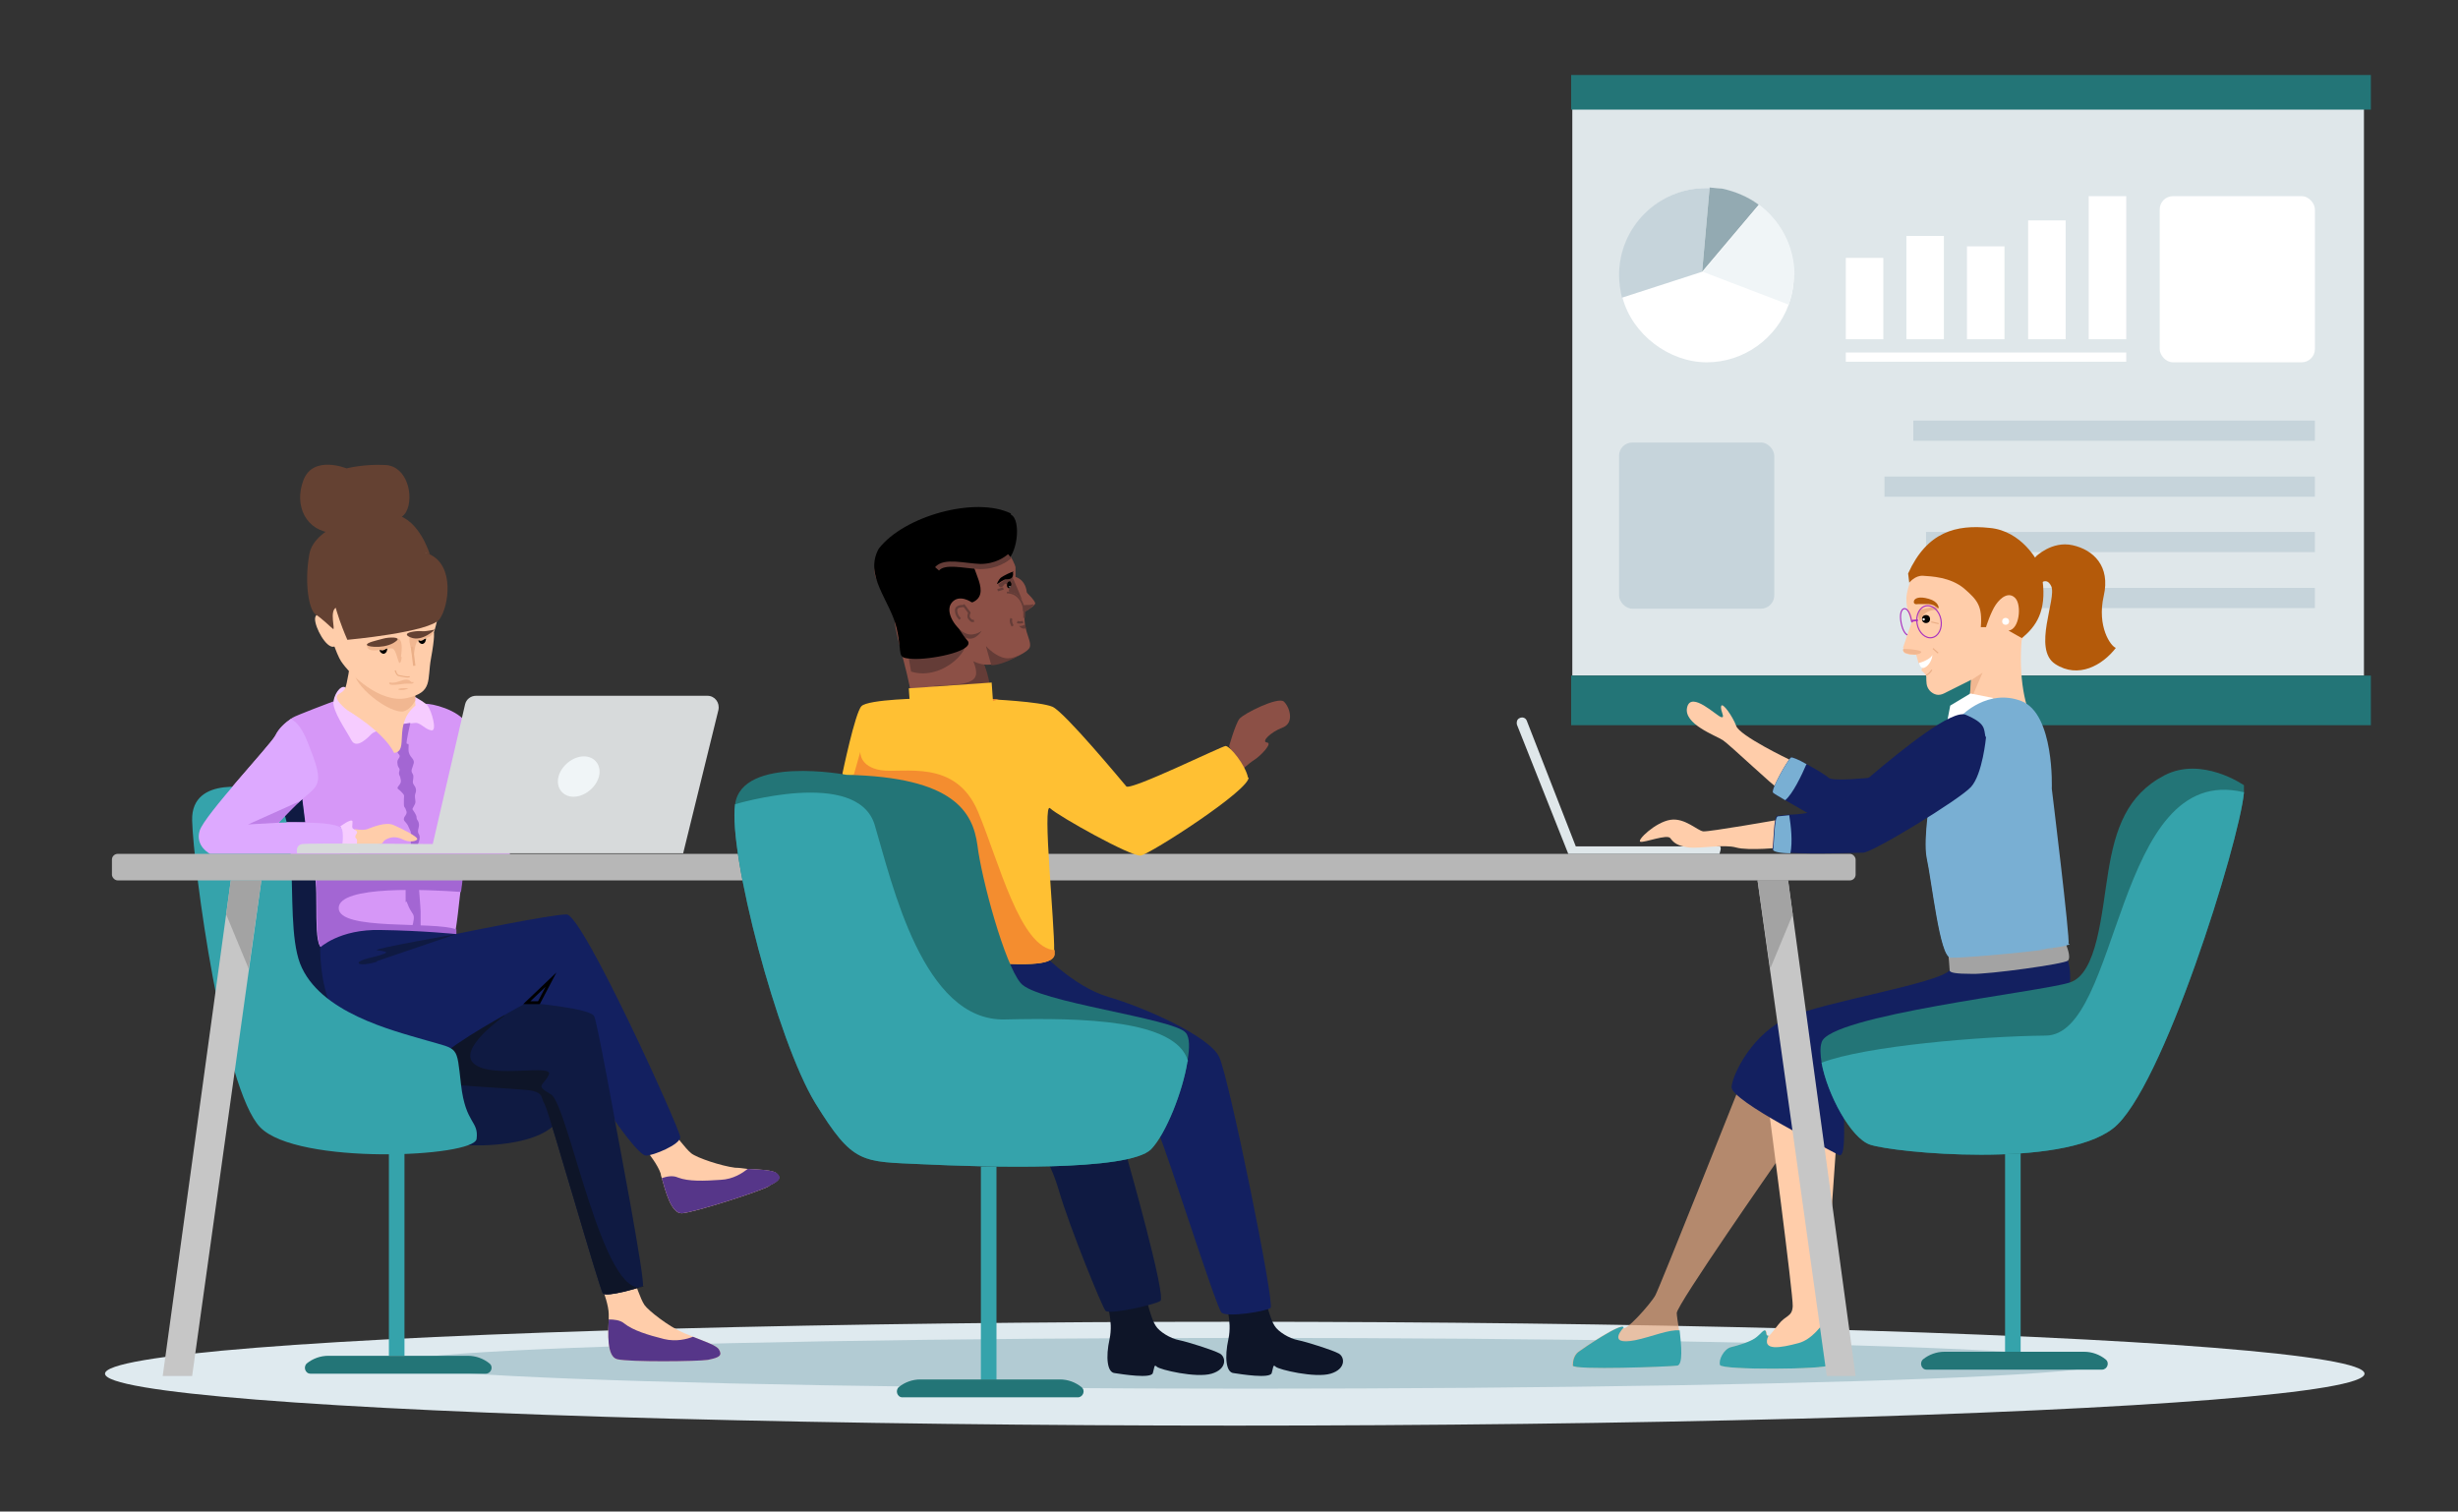 <?xml version="1.0" encoding="UTF-8"?>
<svg xmlns="http://www.w3.org/2000/svg" xmlns:xlink="http://www.w3.org/1999/xlink" id="Layer_2" version="1.1" viewBox="0 0 426 262" width="426" height="262" x="0" y="0">
  <rect x="0" y="0" width="426" height="262" fill="#333333" stroke="none"/>
  <!-- Generator: Adobe Illustrator 29.4.0, SVG Export Plug-In . SVG Version: 2.1.0 Build 73)  -->
  <defs>
    <style>
      .st0 {
        isolation: isolate;
        opacity: .7;
      }

      .st0, .st1 {
        fill: #ebaf87;
      }

      .st2, .st3, .st4, .st5, .st6, .st7, .st8, .st9, .st10, .st11, .st12 {
        fill: none;
      }

      .st2, .st3, .st4, .st5, .st6, .st9, .st10, .st11, .st12 {
        stroke-miterlimit: 10;
      }

      .st2, .st5, .st6 {
        stroke: #643c37;
      }

      .st2, .st10 {
        stroke-width: .3px;
      }

      .st3 {
        stroke: #000;
        stroke-width: .5px;
      }

      .st13 {
        fill: #ffcdaa;
      }

      .st4, .st9 {
        stroke: #ebaf87;
      }

      .st4, .st12 {
        stroke-width: .2px;
      }

      .st14 {
        fill: #563689;
      }

      .st15 {
        fill: #dfeaef;
      }

      .st5 {
        stroke-width: .9px;
      }

      .st16 {
        fill: #a366d3;
      }

      .st6, .st9 {
        stroke-width: .4px;
      }

      .st7 {
        stroke-miterlimit: 10;
        stroke-width: .2px;
      }

      .st7, .st10, .st12 {
        stroke: #aa32be;
      }

      .st17 {
        fill: #fff;
      }

      .st18 {
        fill: #35a3ab;
      }

      .st19 {
        fill: #643c37;
      }

      .st20 {
        fill: #dfe7ea;
      }

      .st21 {
        fill: #bf80e8;
      }

      .st22 {
        fill: #0f1a42;
      }

      .st23 {
        fill: #c6d4db;
      }

      .st11 {
        stroke: #099;
        stroke-width: 5.8px;
      }

      .st24 {
        fill: #b45a0a;
      }

      .st25 {
        fill: #237577;
      }

      .st26 {
        fill: #d7dadb;
      }

      .st27 {
        fill: #0e1528;
      }

      .st28 {
        fill: #d697f7;
      }

      .st29 {
        fill: #f6ccff;
      }

      .st30 {
        fill: #132060;
      }

      .st31 {
        fill: #f0f5f7;
      }

      .st32 {
        fill: #a3a3a3;
      }

      .st33 {
        fill: #c6c6c6;
      }

      .st34 {
        fill: #93aab2;
      }

      .st35 {
        fill: #f48d2f;
      }

      .st36 {
        fill: #ffc033;
      }

      .st37 {
        fill: #79afd3;
      }

      .st38 {
        fill: #8c5046;
      }

      .st39 {
        fill: #b7b7b7;
      }

      .st40 {
        fill: #644132;
      }

      .st41 {
        clip-path: url(#clippath);
      }

      .st42 {
        opacity: .5;
      }

      .st43 {
        fill: #b2cbd3;
      }

      .st44 {
        fill: #dda9ff;
      }
    </style>
    <clipPath id="clippath">
      <path class="st8" d="M151.6,140.9v.2-.2ZM152.1,142.1h0Z"/>
    </clipPath>
  </defs>
  <g>
    <g>
      <g>
        <path class="st38" d="M156.8,125c2.5-.8.7-7-.7-12.4-3.5-13.2,2.7-1.2,4.5-2.5s8.5,1.9,8.6,2.2,2.4,3.9,2.1,8.3"/>
        <path class="st19" d="M171.7,121.8c.3-4.8-2.2-8.9-2.3-9.2s-7.5-3.9-9.6-2.5c-.5.3-.2,0-.7.6,1.3.3,2.8,2,2.8,2,0,0,2.9-1.5,5.9,0,2.8,5.5,1.6,5.9-6,6.2"/>
        <path class="st38" d="M165.2,111.5c1.7,2.4,4.1,3.9,6.3,3.7,2.2-.1,6.8-2,7-3.1.3-1.4-1.6-3.1-.7-7.3s-1.8-4.8-1.8-4.8v-1.7c0-.4-2.4-5.6-5.3-6.5s-16.3,1.6-18.3,4.8c-2.1,3.2.2,4.6,2.2,7.8s3.6,7.9,4.1,7.8c2.5-.5,6.7-.8,6.7-.8h-.2Z"/>
        <path class="st19" d="M168.2,105.2s-.6.4-1.5,1.7-7.9.4-10.2,2.8c.6,2,1.2,5.5,1.4,6.7,5.6,1.8,11.5-4.6,8.9-6.2,1.9,1.5,3.3-.8,3.3-.8l-1.9-4.1h0Z"/>
        <path class="st38" d="M176.5,105.9c.1.5.9.2,1.3,0s1.8-1.1,1.6-1.4c-.4-1.1-2.6-2.5-3.2-4.1s.3,5.6.3,5.6h0Z"/>
        <path class="st19" d="M175.5,99.5s.4,1.1-.6,1.6-.4-.4-1,.4-.9-.2-.9-.2l2.6-1.8h-.1Z"/>
        <path class="st19" d="M177.7,108.2s0,.2.1.7c-.6.3-1.2-.4-1.2-.4.3,0,.7,0,1.1-.3h0Z"/>
        <path d="M175.6,99.1c-.3,0-1.7.7-2.1,1s-.9,1.3-.6,1.1,1.1-.8,1.5-.8.9,0,1.1-.5,0-.9,0-.9h.1Z"/>
        <ellipse cx="174.9" cy="101.4" rx=".6" ry=".4" transform="translate(51 261.1) rotate(-82.3)"/>
        <path class="st19" d="M175.2,100.8c.5,1-.8,1.2-.2,1.9,1.5-.1,2.3,1.8,2.1,1.2s-1.5-3.6-1.5-3.6l-.3.5h-.1Z"/>
        <line class="st6" x1="172.9" y1="102.3" x2="173.9" y2="102"/>
        <path class="st6" d="M176.3,107.8c.4.2,1,0,1,0"/>
        <path class="st6" d="M175.3,107.2c-.3.5.2,1.3.2,1.3"/>
        <path class="st19" d="M170.9,112c.7.8,2.4,2.2,3.9,2.1,1.4-.1,2.7-1,2.7-1,0,0-3.4,2.2-5.7,2.2l-.9-3.2h0Z"/>
        <path d="M175.2,89.2c1.9.9,1.1,7.5-1.2,8.3-3.7,1.2-7.7.6-7.7.6,0,0,2.8-2.7,2.3-1.5-.7,1.7,3.6,6.5-.3,7.9.9,1.7,1.2,4.8,1.2,4.8l-1.3.5s-1.4-3.1-2.3-3.3c-.9-.2-.5,1.9,1.9,4.7.8,1.8-6.8,3.2-9.7,3s-1.6-.5-2.7-5.3c-1.1-4.8-5.7-9.1-3.1-13.8,4.4-5.7,16.8-9.1,22.9-6.1v.2Z"/>
        <path class="st38" d="M168.4,104.4s-2.1-1.5-3.4,0,.4,4.2,2,5.2,3.2-.3,3.2-.3l-1.7-4.9h-.1Z"/>
        <path class="st6" d="M166.4,107.3s-.7-.6-.7-1.5,1.3-.7,1.4-.8l.9,1.2s-.3.7,0,1,.3.5.8.4"/>
        <path class="st2" d="M174.5,102.7c2.3,0,3,2.3,3,3.4s0,.7,0,1"/>
        <circle class="st17" cx="175" cy="101.7" r=".1"/>
      </g>
      <g class="st41">
        <g class="st42">
          <path class="st11" d="M162.4,132.5c5.4.7,7.9,4.4,7.3,8.7-.5,4.3-3.7,7.6-9.1,5.4"/>
          <path class="st11" d="M139,133.4s6.2,6.7,11.6,1.3c5.4-5.4,1.1-10.9,6.2-13.4"/>
          <path class="st11" d="M180.6,130.7s8.8-2.7,6.3-9.9c-2.5-7.1-9.4-5.7-9.4-11.3"/>
          <path class="st11" d="M167.3,128s1.1-6.9,9.5-7.2"/>
        </g>
      </g>
    </g>
    <path class="st5" d="M162.4,98.6c1.3-1.5,4.7-.5,7.5-.4,2.8,0,4.5-1.3,5.1-1.8"/>
    <path class="st19" d="M177.4,104.9c.7-.1,1.2,0,1.4-.1s.4,0,.4,0c0,0-.8.9-1.5,1.2s-.3-1-.3-1h0Z"/>
  </g>
  <ellipse class="st15" cx="214" cy="238.1" rx="195.8" ry="9"/>
  <ellipse class="st43" cx="216.7" cy="236.3" rx="147.8" ry="4.4"/>
  <g>
    <rect class="st20" x="272.5" y="18.4" width="137.2" height="98.7"/>
    <rect class="st25" x="272.3" y="13" width="138.6" height="6"/>
    <rect class="st25" x="272.3" y="117.1" width="138.6" height="8.6"/>
    <rect class="st17" x="319.9" y="44.7" width="6.5" height="14.1"/>
    <rect class="st17" x="330.4" y="40.9" width="6.5" height="17.9"/>
    <rect class="st17" x="340.9" y="42.7" width="6.5" height="16.1"/>
    <rect class="st17" x="351.5" y="38.2" width="6.5" height="20.6"/>
    <rect class="st17" x="362" y="34" width="6.5" height="24.8"/>
    <rect class="st17" x="319.9" y="61.1" width="48.6" height="1.6"/>
    <rect class="st17" x="374.3" y="34" width="26.9" height="28.8" rx="2.3" ry="2.3"/>
    <rect class="st23" x="280.6" y="76.7" width="26.9" height="28.8" rx="2.3" ry="2.3"/>
    <rect class="st23" x="331.6" y="72.9" width="69.6" height="3.5"/>
    <rect class="st23" x="326.6" y="82.6" width="74.6" height="3.5"/>
    <rect class="st23" x="333.8" y="92.2" width="67.4" height="3.5"/>
    <rect class="st23" x="347.6" y="101.9" width="53.6" height="3.5"/>
    <g>
      <path class="st17" d="M310.9,47.6c0,1.8-.3,3.5-.9,5.2-2.1,5.8-7.7,10-14.2,10s-12.9-4.8-14.6-11.2c-.3-1.3-.5-2.6-.5-3.9,0-8.4,6.8-15.1,15.1-15.1s.4,0,.6,0h0c.8,0,1.5,0,2.2.2h0c2.3.5,4.4,1.4,6.2,2.7,3.7,2.8,6.1,7.2,6.1,12.1h0Z"/>
      <path class="st23" d="M296.3,32.5l-1.3,14.6-13.9,4.5c-.3-1.3-.5-2.6-.5-3.9,0-8.4,6.8-15.1,15.1-15.1s.4,0,.6,0h0Z"/>
      <path class="st34" d="M304.8,35.5l-9.8,11.6,1.3-14.6,2.2.2h0c2.3.5,4.4,1.4,6.2,2.7h0Z"/>
      <path class="st31" d="M310.9,47.6c0,1.8-.3,3.5-.9,5.2l-14.9-5.7,9.8-11.6c3.7,2.8,6.1,7.2,6.1,12.1h-.1Z"/>
    </g>
  </g>
  <g>
    <path class="st13" d="M342,112.8l-1.1,14.4s2.1,2.6,6.4,2.2c4.3-.4,5.5-3.9,5.5-3.9-1.9-2.2-3-8.5-2.4-14.8,0,0-4.4-1.1-6.1-.3-1.6.8-2.2.5-2.3,2.5h0Z"/>
    <path class="st13" d="M345.7,115.8l-8.8,4.4c-.4.2-.9.3-1.3.2h0c-.9-.2-1.6-1-1.7-1.9s0-1.3-.1-1.4c-.1-.3-.8-.9-.8-.9l.3-.8-.8-.5-.4-1.4h-1.1l-.6-.2c-.4,0-.7-.5-.5-.9l1.5-4.1s-1.1-2.6-1-4.7c.1-2.1,2.5-9.4,8.9-11.4,5.5-1.7,14.1,2,14.5,8.8s-5.8,11-5.5,16.1-2.5-1.2-2.5-1.2h-.1Z"/>
    <path class="st24" d="M348.1,109.3l2.3,1.3c2.5-2,4.3-4.7,3.6-10l-.8-3.1s-2.7-5.5-8.4-6c-5.7-.6-10.8.6-14.1,7.9l.2,1.6s1-1.3,2.4-1.2,4.7.2,7.1,2.2c2.3,2,3.2,3,2.9,6.7h.9s.8-2.6,1.7-3.9c.9-1.3,2.3-2.3,3.4-1.1s.7,5.4-1.2,5.6Z"/>
    <path class="st17" d="M332.6,114.9c.9-.2,2.2-.9,2.3-1.4,0,.7-.5,1.8-1.3,2.2s-1-.8-1-.8Z"/>
    <g>
      <path class="st1" d="M335.5,105.2c.2,0,.5.5.2.5-2.8,0-2.7,2.2-3,1.8s-.2-1.2-.2-1.4c0,0,.1-.4.2-.4l2.8-.6h0Z"/>
      <circle cx="333.8" cy="107.3" r=".7"/>
      <path class="st24" d="M336,105.4c0-.1,0-1.1-1.7-1.6s-2.5-.1-2.6.4.3.6.8.5h1.7c1.5.1,1.7,1.1,1.8.6h0Z"/>
      <circle class="st17" cx="333.4" cy="107.3" r=".2" transform="translate(-14.9 70.5) rotate(-11.8)"/>
    </g>
    <circle class="st17" cx="347.6" cy="107.7" r=".6"/>
    <polygon class="st0" points="343.6 116.6 341.3 121.9 341.6 117.9 343.6 116.6"/>
    <path class="st0" d="M329.9,112.9c.4.4.8.4,1.4.5.8.2,2-.2,1.6-.5s-2.8-.5-3-.4,0,.4,0,.4Z"/>
    <path class="st4" d="M333.8,117c.3,0,.8-.5,1-.9"/>
    <path class="st24" d="M352.8,96.5s2.8-2.8,6.4-2,6.6,3.6,5.4,8.8c-1.2,5.3,1.2,8.7,2.1,9-2.3,3-6.5,5.4-10.5,2.8-4-2.6.3-11.4-.7-13.5s-2.6.3-2.6.3c0,0-2.2-2.8-2.2-2.9s2-2.4,2-2.4h.1Z"/>
    <line class="st4" x1="335" y1="112.4" x2="335.9" y2="113.2"/>
    <line class="st4" x1="334.7" y1="107.8" x2="336" y2="108.1"/>
    <ellipse class="st7" cx="334.3" cy="107.8" rx="2.1" ry="2.8" transform="translate(-14.1 63.3) rotate(-10.6)"/>
    <path class="st12" d="M331.4,107.7c.3,1.5,0,2.3-.5,2.4s-1.1-.6-1.4-2.1,0-2.4.5-2.5,1.1.7,1.3,2.2h.1Z"/>
    <polygon class="st13" points="331.3 107.9 329.8 112.3 332.8 112.3 332 107.8 331.3 107.9"/>
    <line class="st10" x1="332.4" y1="107.5" x2="331.3" y2="107.6"/>
  </g>
  <path class="st22" d="M81.1,198.5s13.5.8,16.3-5.3c2.8-6.2-2.6-14.5-10.7-16.9-8-2.4-26.1-19.8-27.3-28.9s.3-9.6-6.4-11.6-8.1,0-8,3.1c0,3-1.3,27.3,6.9,37.4,8.1,10.1,29.2,22.2,29.2,22.2h0Z"/>
  <path class="st28" d="M81.9,137.8s-.4,3.1-.9,7-.2,2-.4,3.1c-.3,2.2-.5,4.5-.8,6.6-.3,2.8-.6,5.3-.8,6.5v.9c0,.5-4.2.2-6.7.2s-14.4,2-16.3,2.2c-1.9.2-.7-9.8-1.5-12.8-.2-.8-.5-2.1-.7-3.5-.3-1.8-.6-3.7-.8-5.4-.3-2.3-.5-4-.5-4h1l28.5-.7h0Z"/>
  <path class="st16" d="M72.5,152.6s.4,4.9.4,5.4v4.1h-2s1.2-2.8.7-3.6-.6-.9-1-1.9c-.3-1-.3.7-.3-1v-3h2.2Z"/>
  <path class="st16" d="M81.1,144.9c0,1-.2,2-.4,3.1-.3,2.2-.5,4.5-.8,6.6-5.6-.4-21.2-1.2-21.2,2.8s16.5,2.2,20.4,3.7v.9c0,.5-4.2.2-6.7.2s-14.4,2-16.3,2.2c-1.9.2-.7-9.8-1.5-12.8-.2-.8-.5-2.1-.7-3.5-.3-1.8-.6-3.7-.8-5.4-.3-2.3-.5-4-.5-4h1c2.6,4,8.7,8,14.6,7.9,6.2,0,10.4-4.1,13.1-1.6h-.2Z"/>
  <path class="st13" d="M122.8,235.7c-2.1.3-13.6.4-15.8-.1-1.9-.4-1.6-4.7-1.5-6.9v-.9c0-1.5-.9-3.9-.9-3.9l5.4-1.8s1,3.1,1.7,4.1,4.2,3.7,6.5,4.7c.6.3,1.3.5,1.9.8,2,.8,4.1,1.5,4.5,2.2.6,1,.2,1.4-1.9,1.8h.1Z"/>
  <path class="st14" d="M122.8,235.7c-2.1.3-13.6.4-15.8-.1-1.9-.4-1.6-4.7-1.5-6.9.9,0,2,.1,2.7.7,1.5,1.2,4.1,2,6.9,2.7,2.1.5,4,0,5-.4,2,.8,4.1,1.5,4.5,2.2.6,1,.2,1.4-1.9,1.8h.1Z"/>
  <path class="st13" d="M133.3,205.6c-1.9,1-12.8,4.5-15.1,4.7-1.9.1-2.9-4-3.5-6.1-.1-.3-.2-.6-.2-.8-.5-1.5-2.1-3.5-2.1-3.5l4.5-3.4s1.9,2.6,2.9,3.4,5.2,2.2,7.6,2.5c.6,0,1.4.1,2.1.2,2.1.1,4.3.2,5,.7.9.8.7,1.3-1.2,2.2h0Z"/>
  <path class="st14" d="M133.3,205.6c-1.9,1-12.8,4.5-15.1,4.7-1.9.1-2.9-4-3.5-6.1.9-.3,1.9-.5,2.8-.1,1.8.7,4.5.6,7.4.4,2.2-.1,3.8-1.2,4.7-1.9,2.1.1,4.3.2,5,.7.9.8.7,1.3-1.2,2.2h0Z"/>
  <path class="st22" d="M111.5,222.9c-.6.3-6.4,2-7,1.3s-9.4-31.7-10.1-32.8c-.7-1.2-.2-1.8-2-2.3s-17-.8-20.3-2.2c-3.3-1.4-10.6-7.4-10.6-7.4,0,0,9.2-3.2,17.2-5.5,4.4-1.2,8.6-2.2,10.6-2.1,5.8.2,10.2-1.5,13.5,3.1,3.2,4.6,3.8,19.4,3.8,19.4,0,0,5.4,28.2,4.8,28.6h0Z"/>
  <path class="st27" d="M111.5,222.9c-.6.3-6.4,2-7,1.3s-9.4-31.7-10.1-32.8c-.7-1.2-.2-1.8-2-2.3s-17-.8-20.3-2.2c-3.3-1.4-10.6-7.4-10.6-7.4,0,0,9.2-3.2,17.2-5.5,5.2,0,9.1.8,8.7,2.1,0,0-8.5,5.9-5.1,8.4,3.3,2.5,13.8-.2,12.8,1.8-.9,2-2.5,1.7.4,3.4,3,1.8,9,35.9,16,33.3h0Z"/>
  <path class="st30" d="M55.5,164.2s-.2,7.1,2.7,11.9c2.9,4.8,15.1,9.4,19.3,6.1s13.8-8.4,13.8-8.4c0,0,11.2.9,11.7,2.4.6,1.5,3.6,18.1,3.6,18.1,0,0,4.2,6.1,5.4,6,1.2,0,5.9-1.9,5.9-3.2s-16.9-38.6-19.7-38.6-19.2,3.4-19.2,3.4c0,0-5.8-.6-13-.7-7.2-.2-10.6,3.1-10.6,3.1h0Z"/>
  <path class="st22" d="M65.3,166.6l13.8-4.7s-14.8,2.6-13.8,2.8,3.4.2-.7,1.2c-4.1.9-2.5,1.8.7.8h0Z"/>
  <polygon class="st3" points="91.3 173.8 95.5 169.8 93.4 173.8 91.3 173.8"/>
  <path class="st28" d="M80.9,125.4c-1.5-2.4-6.1-3.5-7.2-3.4-1,0-1.3.5-1.9,1.6s-1.9,1.6-1.9,1.6c0,0-.6,2.6-.6,2.7l-2.8-2.4-8.8-3.9s-6.4,2.4-7,2.8c0,0-.3.2-.4.3-.8.5-2,1.5-2.6,2.8-.8,1.6-12.4,13.9-13.2,16.6-.7,2.7,1.8,4,1.8,4h52.1s-6.1-20.1-7.6-22.6h.1ZM48.3,142.6s1-1.4,4.1-4.1c0,0,.2,1.7.5,4h-4.7,0Z"/>
  <rect class="st18" x="67.4" y="198" width="2.7" height="37"/>
  <path class="st25" d="M84.2,238.1c.9,0,1.4-1.2.6-1.8-1-.8-2.3-1.3-3.7-1.3h-24.2c-1.4,0-2.7.5-3.7,1.3-.7.6-.3,1.8.6,1.8h30.4Z"/>
  <path class="st18" d="M44.5,136.8s-11.4-2.7-11.2,5.4,5.4,46.6,11.8,53.2,37.1,5.2,37.5,2-1.9-2.5-2.7-9.4-.3-6-6.1-7.7-18.5-4.8-21.8-13.3c-3.2-8.5,1.5-29.9-7.4-30.2h0Z"/>
  <path class="st29" d="M60,119.3s1.2,2.2,2.2,2.7c.9.5,5.9,3.1,5.8,3.5,0,.3-3.1,1.2-3.6,1.7s-2.6,2.8-3.5,1.1-3.4-5.2-3.1-6.8c.3-1.7,1.6-3,2.2-2.2Z"/>
  <path class="st29" d="M69.6,119.6c0,0,3.8,1.8,4.5,2.7s1.7,4.4.7,4.3-1.9-1.3-2.7-1.3-2.7.5-2.5,0,.5-1.8,0-3.1c-.3-1.3,0-2.7,0-2.7h0Z"/>
  <path class="st16" d="M71.1,125.4s-.8,3.4-.6,3.5c.2.2.4-.4.3,1,0,1.4,1.1,1.5.9,2.4s-.6,1.2-.2,1.8-.2,1.4.2,1.9c.4.5.5,1,.3,1.5-.2.6,0,1,0,1.5s-.6,1.1-.5,1.3.7.9.7,1.4.3.4.4,1.1-.4,1.2,0,1.8-.2,1.8-.2,1.8h-1.2s0-1.8,0-2.2c-.2-.4-.2-.5-.5-1.1s-.8-.8-.7-1.2c0-.4.7-.8.4-1.4-.2-.7-.4-.5-.4-1s0-.4,0-1,.2-.6-.4-1.2c-.5-.6-1-.5-.5-1.1s.4-.9.3-1.3c0-.4-.4-.6-.2-1.2s-.2-.5-.3-1.2,0-.7.3-1.2-.4-.6-.3-1.1.4-2.4.4-2.4l.5-2.3,1.3-.2h0Z"/>
  <path class="st13" d="M61.4,143.7s1.5.3,2.3,0,3.1-1.3,4.5-.7,4.4,2.1,4.1,2.5-1.5.5-2.5,0-2-.5-2.9,0,0,.7-1.8.9-4.7,0-4.7,0l1.1-2.6h0Z"/>
  <path class="st29" d="M58.9,143.3s2.1-1.6,2.2-.9c0,.7-.2,1.1.2,1.3.3.2.8.4.5.8-.3.4-.3.7,0,.9.2.3,0,1.1,0,1.2-.2.2.3,1.3.3,1.3h-3v-4.6h-.2Z"/>
  <path class="st44" d="M59,148h-22.6s-2.6-1.3-1.8-4,12.4-15,13.2-16.6c.7-1.3,1.9-2.3,2.6-2.8,1,.5,2,1.7,2.9,4,2.9,7.2,2.2,7.3-.9,9.9-3.1,2.6-4.1,4.1-4.1,4.1,0,0,2.2-.1,4.7,0,2.9,0,6.1.3,6.3,1.2.3,1.2,0,3.2-.3,4.2h0Z"/>
  <polygon class="st21" points="48.3 142.6 43 142.9 51.9 138.9 48.3 142.6"/>
  <path class="st26" d="M122.5,120.6h-40c-.9,0-1.7.6-1.9,1.5l-5.6,24.2s-21.2-.2-22.6,0c-1.3.2-.9,1.6-.9,1.6h66.9l6.1-24.8c.3-1.3-.6-2.5-1.9-2.5h-.1Z"/>
  <rect class="st39" x="19.4" y="148" width="302.2" height="4.6" rx="1" ry="1"/>
  <path class="st20" d="M262.9,125.6l8.9,22.4h26.2s.5-1.3,0-1.3h-24.9l-8.5-21.8c-.2-.5-.8-.7-1.3-.4h0c-.4.2-.5.7-.4,1.1h0Z"/>
  <path class="st0" d="M308.1,201.1s-17.6,25.2-17.5,26.5c0,.4.2,1.6.4,3,.3,2.6.6,5.9-.4,6.1-1.5.2-18,.8-18.1,0,0-.8.2-1.8,1-2.4s7.6-5.2,7.8-4.2c.2,1,4.8-4.1,5.6-5.6s14.6-36.2,14.6-36.2c0,0,8.8-.2,6.7,12.8h-.1Z"/>
  <path class="st13" d="M316.6,228.5c.5,3,1.3,7.4.7,8.1-.8.8-18.8.9-19.1,0s.7-2.8,1.9-3.1c1.2-.3,3-.8,4.1-1.5s1.8-2.1,2-1c0,.4.2.6.4.5h0c.3-.2.8-.9,1.6-1.9,1.3-1.7,2.4-1.3,2.5-3.2s-4.1-33.8-4.1-33.8l11.6,6.3s-1.8,25.1-1.8,27.2.1,1.4.2,2.4h0Z"/>
  <path class="st18" d="M317.2,236.6c-.8.8-18.8.9-19.1,0s.7-2.8,1.9-3.1c1.2-.3,3-.8,4.1-1.5s1.8-2.1,2-1c0,.4.2.6.4.5-1.3,2.8,2.2,2.1,5.2,1.3,2.3-.6,4.1-3.1,4.8-4.2.5,3,1.3,7.4.7,8.1h0Z"/>
  <rect class="st18" x="347.5" y="197.3" width="2.7" height="37"/>
  <path class="st25" d="M364.3,237.4c.9,0,1.4-1.2.6-1.8-1-.8-2.3-1.3-3.7-1.3h-24.2c-1.4,0-2.7.5-3.7,1.3-.7.6-.3,1.8.6,1.8h30.4Z"/>
  <path class="st30" d="M358.4,166.5s2.2,6.2-3.8,13.2-35,12.2-35,14.3.2,6.8-.9,6.2c-1.2-.7-18.8-9.4-18.6-11.8.2-2.3,3.7-9.4,10-12.1,6.3-2.7,25.6-5.8,27.8-8.1,2.2-2.3,20.5-1.8,20.5-1.8h0Z"/>
  <path class="st32" d="M358.1,163.8s.9,2.1.3,2.7-13.8,2.4-16.6,2.3c-2.8,0-3.9-.2-3.9-.6s-.2-2.5-.2-2.5c0,0,20.2-2.6,20.5-2h0Z"/>
  <path class="st13" d="M310.2,131.7s-8.8-4.2-9.3-5.9c-.6-1.6-2.4-4.2-2.6-3.4s.8,2.1,0,1.9c-.8-.2-5.2-4.6-5.9-1.7-.7,2.9,5,4.9,6.2,5.7s9.2,8.4,9.4,8.2,2.2-4.9,2.2-4.9h0Z"/>
  <path class="st17" d="M337.5,124.9l.5-2.6,3.5-2.1,4,.8s-3.5,3.4-4.8,3.9-3.3,0-3.3,0h0Z"/>
  <path class="st37" d="M358.7,163.6c0,.2-1.2.5-3,.7q-1.2.1,0,0c-5.4.8-16.3,1.7-17.7,1.6-1.8,0-3.2-13.2-4.1-17.3-.6-3.3.6-10.7,1.2-13.8h0v-.3c.1-.7.2-1,.2-1l4.7-9.5s4.5-4.7,10.3-2.5,5.3,15.2,5.3,15.2c0,0,3.2,26.1,2.9,26.9h.2Z"/>
  <path class="st30" d="M324.1,134.8c-3.2,2.7-5.8,5-6.2,5.3-.6.4-2.5.7-4.5.9,0,0-2.2-1.3-4-2.3-1-.6-1.9-1.1-2.1-1.3-.5-.4,2.6-5.8,3.1-6.1.2-.1,1.4.4,2.6,1.1,1.7.9,3.5,2,3.9,2.4.7.7,7.2,0,7.2,0h0Z"/>
  <path class="st37" d="M313.1,132.4c-.9,2.1-2.4,5.2-3.7,6.3-1-.6-1.9-1.1-2.1-1.3-.5-.4,2.6-5.8,3.1-6.1.2-.1,1.4.4,2.6,1.1h.1Z"/>
  <path class="st25" d="M388.9,137.4c-.8,8.6-14.2,51.7-22.7,58.2-9,7-38,4.2-42.1,2.8-3.3-1.1-7.4-8.7-8.4-14.2-.2-1.4-.3-2.6,0-3.5,1.1-4.7,38.2-8.8,43-10.4,4.8-1.5,5.5-12,6.7-19.3s3.2-13.2,9.7-16.6c6.5-3.4,13.8,1.7,13.8,1.7v1.2h0Z"/>
  <path class="st18" d="M388.9,137.4c-.8,8.6-14.2,51.7-22.7,58.2-9,7-38,4.2-42.1,2.8-3.3-1.1-7.4-8.7-8.4-14.2,7.5-2.9,27.8-4.6,38.8-4.7,13.1,0,11.9-47.5,34.3-42.2h.1Z"/>
  <path class="st18" d="M290.7,236.7c-1.5.2-18,.8-18.1,0,0-.8.2-1.8,1-2.4s7.6-5.2,7.8-4.2c0,0-3.1,3.2,2,2.2,2.9-.6,5.8-1.9,7.7-1.7.3,2.6.6,5.9-.4,6.1Z"/>
  <path class="st37" d="M355.8,164.4c-5.4.8-16.3,1.7-17.7,1.6-1.8,0-3.2-13.2-4.1-17.3-.6-3.3.6-10.7,1.2-13.8h0c3.2-6.7,6.8-10.1,8.7-4.7,0,0-.3,8.3-3.5,12.7s-3.9,6.8-2.9,7.5,4.3,1,2,3.8,15.5,6.2,11.9,7.5c-3.6,1.2-11.1,3-5.1,3.1,2.9,0,6.5-.3,9.5-.3h0Z"/>
  <path class="st13" d="M308.2,142.1s-12,2.1-13,2-3.2-2.4-5.7-2c-2.6.4-5.9,3.6-5.2,3.8s4.7-1.4,5.2-.6c.6.8,1.2,1.3,3.2,1.6,2.1.2,6.1-.6,8.2,0s8,0,8,0l-.7-4.8Z"/>
  <path class="st30" d="M344.2,127.8s-.6,6.4-2.6,8.6c-2,2.2-17.1,11.4-18.7,11.4s-8.5.3-12.7,0c-1.8,0-3-.3-3-.6.2-1.2.2-5.6.8-5.8.2,0,.9-.1,2-.2.9,0,2.1-.1,3.3-.3,2-.2,3.9-.5,4.5-.9.5-.3,3-2.6,6.2-5.3,6-5.1,14.4-11.8,16.7-10.8,3.5,1.5,3.1,2.4,3.4,3.8h.1Z"/>
  <path class="st37" d="M310.3,147.9c-1.8,0-3-.3-3-.6.2-1.2.2-5.6.8-5.8.2,0,.9-.1,2-.2.3,1.9.6,4.6.2,6.6Z"/>
  <path class="st27" d="M191.7,225.5s1.3,3.4.6,6.6-.4,5.8.9,5.9c1.3.2,6.3,1,6.6,0s.2-1.6.7-1.1,6.8,2,9.5,1.2,2.5-2.9,1.4-3.5-5.5-2-7-2.3c-1.6-.3-3.5-1.5-4.1-2.5-.7-1-1.5-4.2-1.5-4.2h-7.1Z"/>
  <path class="st27" d="M212.3,225.5s1.3,3.4.6,6.6-.4,5.8.9,5.9c1.3.2,6.3,1,6.6,0s.2-1.6.7-1.1,6.8,2,9.5,1.2c2.7-.8,2.5-2.9,1.4-3.5s-5.5-2-7-2.3c-1.6-.3-3.5-1.5-4.1-2.5-.7-1-1.5-4.2-1.5-4.2h-7.1Z"/>
  <path class="st22" d="M195.4,200.9s6.8,23.9,5.7,24.6-8.9,2.4-9.5,1.7-6.2-14.4-8.1-20.9c-1.9-6.4-3.6-6.2-1.8-7.2s10.9-5.6,13.7,1.7h0Z"/>
  <path class="st30" d="M180,164.6s5.9,6.4,12.1,8.2,17.5,6.8,19.2,10.4,9.7,42.9,8.9,43.5c-.7.6-7.6,1.7-8.5.8-.9-.8-9.7-28.6-10.7-30.5-1-2-4.9-14.1-11.1-16.6s-11.1,1.2-14.5-4.4-5.5-9.9,4.5-11.4h.1Z"/>
  <path class="st38" d="M213,129.4s1.1-3.9,1.8-4.8,6.7-3.9,7.7-3,1.9,3.7-.2,4.5c-2.1.8-3.8,2.5-2.7,2.6,1,.1-1.1,2.3-2.2,3s-2.2,1.8-2.2,1.8l-2.2-4.2h0Z"/>
  <path class="st36" d="M216.4,134.7c.4,2.1-17,13.3-18.7,13.6-1.7.2-14.2-6.8-15.7-8.2-1.4-1.3.8,20.1.7,24.7v.7c-.5,2-5.2,1.8-15.3,1.2-9.1-.5-19-26.2-21-31.6-.2-.6-.4-1-.4-1,0,0,2.2-10.6,3.3-11.7,1.1-1.2,11-1.4,11.3-1.3,0,0,0-.5-.3-1.2-.2-.7,1.9-.8,4-.9,2.2-.1,5.8.7,6.2.7s.3-.3.9.2c.6.5.2,1.3.2,1.3,0,0,8.7.4,10.8,1.3,2.1.9,12.2,13.1,12.8,13.8.7.8,16.4-6.9,17.2-7,.8,0,3.5,3.4,3.9,5.5h.1Z"/>
  <path class="st35" d="M182.8,164.8v.7c-.5,2-5.2,1.8-15.3,1.2-9.1-.5-19-26.2-21-31.6.5-.5,1-.7,1.5-.9l1.1-3.9s-.2,2.6,3.6,3.2,12.9-2.1,16.8,7.2c3.6,8.5,7.3,23.8,13.4,24h-.1Z"/>
  <path class="st25" d="M205.8,184c-.8,5.1-3.7,12.5-6.3,15.2-3.9,3.9-29,3.1-39.6,2.6s-12,.1-18.6-10.6c-6.6-10.8-15.1-43.3-13.9-51.8,1.2-8.5,19.3-5.1,19.3-5.1,18.7.4,21.9,6.5,22.7,12.2.7,5.8,4.7,20.6,7.5,23.9,2.7,3.3,26.5,6.1,28.6,8.6.7.8.7,2.6.3,4.9h0Z"/>
  <path class="st35" d="M171.7,121.1s-.7.3-1.9.6c-1.2.2-2.5.2-2.5.2,0,0,2,.6,5.8-.7h-1.4Z"/>
  <path class="st35" d="M160.7,121.1s1.4.8,2.5.9l1.1.2s-2.6.3-5.1-1.1h1.5Z"/>
  <rect class="st18" x="170" y="202.2" width="2.7" height="37"/>
  <path class="st25" d="M186.8,242.2c.9,0,1.4-1.2.6-1.8-1-.8-2.3-1.3-3.7-1.3h-24.2c-1.4,0-2.7.5-3.7,1.3-.7.6-.3,1.8.6,1.8h30.4,0Z"/>
  <path class="st18" d="M205.8,184c-.8,5.1-3.7,12.5-6.3,15.2-3.9,3.9-29,3.1-39.6,2.6s-12,.1-18.6-10.6c-6.6-10.8-15.1-43.3-13.9-51.8,0,0,21.2-6.4,24.2,3.6s8.3,34.1,22.6,33.7c13.3-.3,29.6,0,31.7,7.2h0Z"/>
  <g>
    <polygon class="st33" points="45.3 152.6 33.3 238.5 28.2 238.5 40 152.6 45.3 152.6"/>
    <polygon class="st32" points="39.2 158.5 43.1 167.9 45.3 152.6 40 152.6 39.2 158.5"/>
  </g>
  <g>
    <polygon class="st33" points="304.6 152.6 316.6 238.5 321.6 238.5 309.9 152.6 304.6 152.6"/>
    <polygon class="st32" points="310.7 158.5 306.8 167.9 304.6 152.6 309.9 152.6 310.7 158.5"/>
  </g>
  <path class="st31" d="M103.8,134.6c-.5,1.9-2.5,3.5-4.4,3.5s-3.1-1.6-2.6-3.5,2.5-3.5,4.4-3.5,3.1,1.6,2.6,3.5Z"/>
  <path class="st13" d="M60.9,107c0,.5,0,7.3-.5,9.8s-.4,2.8-1.7,3.5c-1.3.7,1.5,2.8,1.5,2.8,0,0,6.3,3.7,8.1,7.4,2.7-.3-.3-4.9,3.7-8.2,0,0-.4-4.3.4-8.2.7-3.9,2.1-7.7,2.1-7.7,0,0-13.1-1.7-13.5.5h0Z"/>
  <path class="st0" d="M69.9,123.3c.9-.2,1.6-1,2.1-1.9,0-1.5,0-4.5.4-7.3.7-3.9,2.1-7.7,2.1-7.7,0,0-13.1-1.7-13.5.5,0,.5.9,6.8.4,9.3-.4,2.5,6.1,7.6,8.6,7.1h0Z"/>
  <path class="st13" d="M64.8,91.8c-.5.1-6.7,1.3-9,4.3-2.2,3,1.8,16.2,3.3,18.5s6.8,7.4,11.4,6.4,3.5-3.1,4.2-6.9c.7-3.8.5-4.5.5-4.5,0,0,1-2.8,1-6.3s-2.7-13.6-11.4-11.5Z"/>
  <path class="st13" d="M57.4,105.8c-.4.3-2.8,0-2.8,1.5s1.9,5,3.2,4.8.5-1,.5-1l-1-5.3h.1Z"/>
  <path class="st40" d="M65.3,95.6s-7.6,2.9-7.7,6.1,2.6,9.2,2.6,9.2c0,0,14.4-1.3,16-3.6s2.6-9.2-1.7-11.2-9.1-.5-9.1-.5h-.1Z"/>
  <path class="st40" d="M60.1,81.2s-5.8-2.4-7.5,2c-1.7,4.4.4,8.9,5.2,9.2,4.8.3,11.2-1.2,12.6-3.7,1.4-2.6.2-7.9-3.6-8.1-3.8-.2-6.8.6-6.8.6h.1Z"/>
  <path class="st40" d="M74.5,96.1s-1.8-6.1-6-6.9c-4.2-.7-14,1.7-14.9,6.9s0,9.7,1.1,10.4,2.5,2.1,3,2.5-.7-3.2.6-3.7,6.6-12.1,16.3-9.2h0Z"/>
  <path d="M67.1,112.5c0,.4-.2.7-.5.8s-.7-.2-.8-.5.2,0,.6-.1.7-.5.8-.2h0Z"/>
  <path d="M73.8,110.8c0,.4-.2.7-.5.8s-.7-.2-.8-.5.2,0,.6-.1.7-.5.8-.2h0Z"/>
  <path class="st0" d="M69.5,113.8c0-.1.5-2.9-.5-3.1s-5.4.8-5.4,1.1c0,2,4,.1,4.6.7s.8,2.6,1.1,2.4.3-1,.3-1h0Z"/>
  <path class="st0" d="M71.3,112.7c0-.1-.8-2.6,0-2.7s3.8-.9,3.8-.7c0,1.5-2.3,1.3-2.8,1.9s-.5,2.9-.7,2.6-.3-1.1-.3-1.1Z"/>
  <path class="st40" d="M63.6,111.8c.2.4,3.6.7,5.2-.8.6-.6-1.3-.6-2.4-.3s-3,.7-2.8,1.1Z"/>
  <path class="st40" d="M75.4,109.1s-2.2,2.2-4.2,1.4.9-1.2,1.8-1.1,2.4-.3,2.4-.3h0Z"/>
  <path class="st13" d="M68.8,116.4s1.1,1.1,2.1.8,1.2-1.1,1.2-1.1l-.9-3.1"/>
  <path class="st4" d="M68.5,116.2s.2.8.6.9c1,.2,1.5.3,1.9.2"/>
  <path class="st9" d="M71.4,112.1s.3,2.5.4,3.3"/>
  <path class="st0" d="M70.8,119.3s-1.3-.1-1.7.1.9.4,1.7-.1Z"/>
  <path class="st0" d="M67.5,118.6s-.2-.4.2-.3.3,0,.7,0,1.4-.5,2-.5.7.3.9.4.2,0,.3,0,.2.3-.4.3h-.8c-.5,0-1.4.2-2,.2s-.8,0-.9-.2h0Z"/>
  <path class="st0" d="M65.8,112.5c0,.1.5.2.6.2s.4-.2.4-.3-.2,0-.3-.1-.6,0-.6.2h0Z"/>
  <path class="st0" d="M72.7,110.9c0,.1,0,.2.2.2s.5-.2.5-.3-.4,0-.5,0-.2,0-.2.2h0Z"/>
  <rect class="st36" x="157.7" y="118.8" width="14.4" height="4.8" transform="translate(-8.1 11.8) rotate(-4)"/>
</svg>
